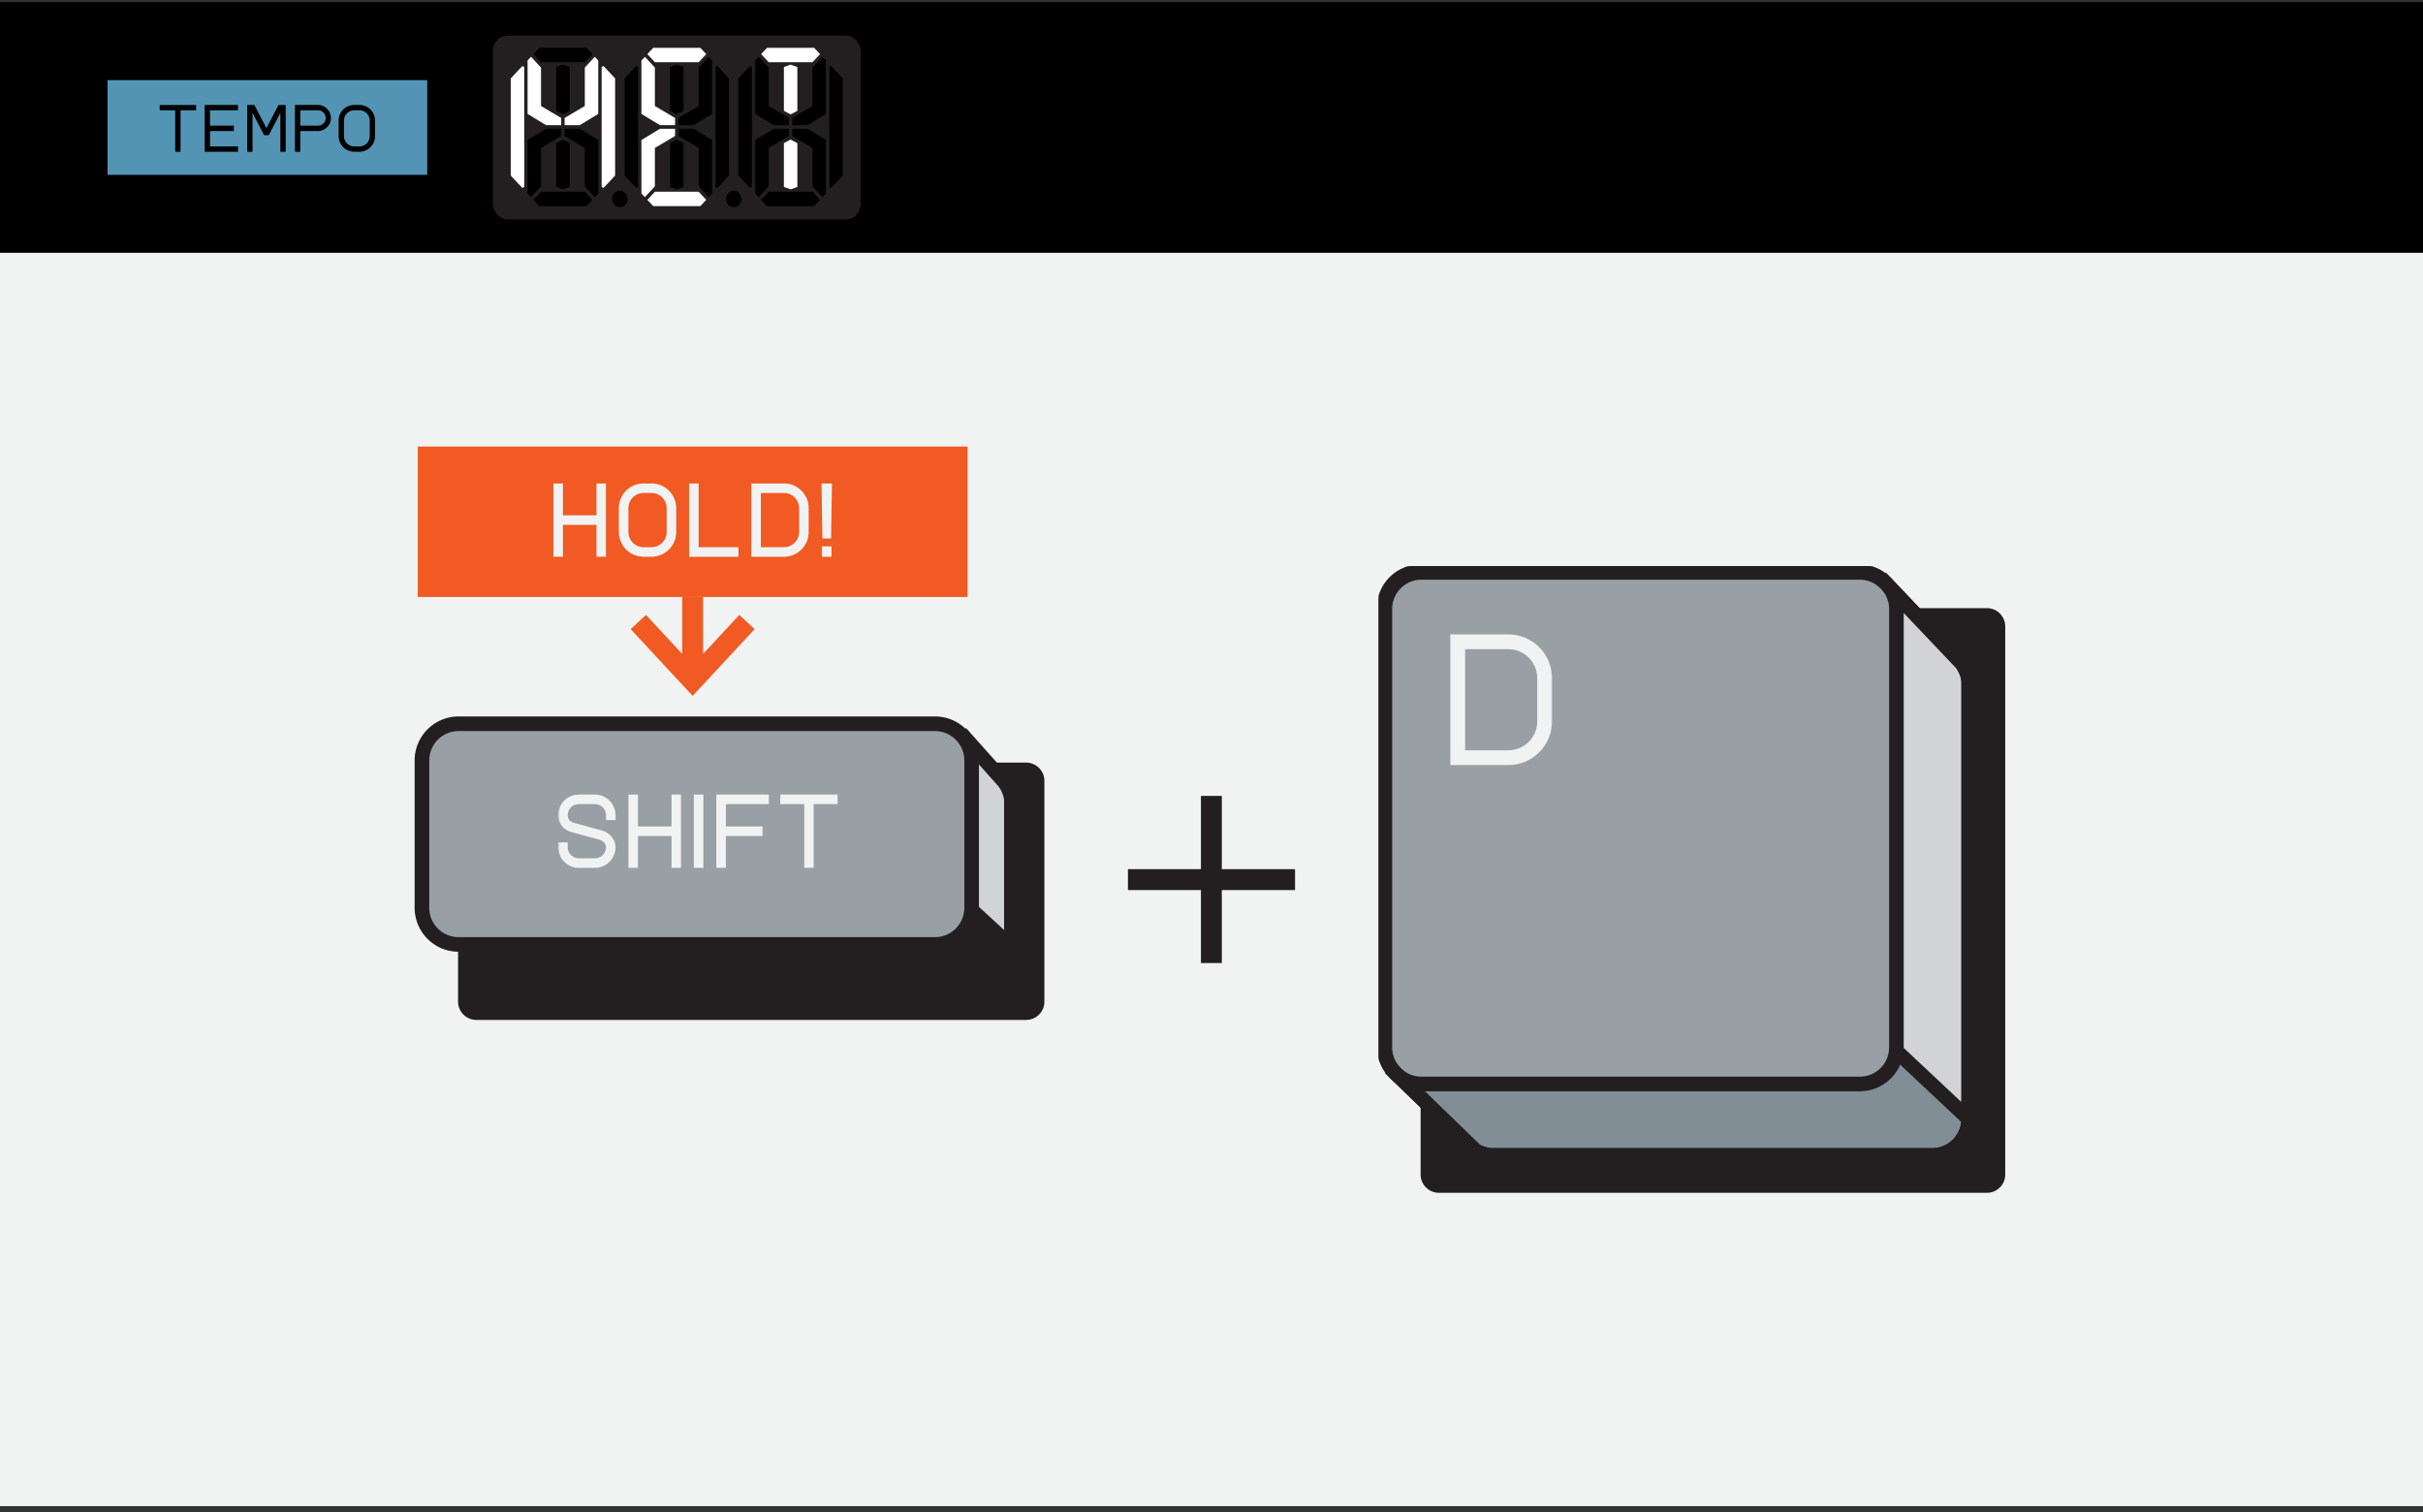 <svg xmlns="http://www.w3.org/2000/svg" width="290" height="181" fill="none"><rect width="100%" height="100%" fill="#333333" stroke="none"/><path fill="#000" d="M0 .257h290v30H0z"/><rect width="44" height="22.001" x="10" y="4.256" fill="#000" rx="2"/><path fill="#5394B5" d="M38.1 13.2h-2.162v1.844h2.163A.923.923 0 0 0 38.1 13.2M42.4 13.2h.62c.68 0 1.23.552 1.23 1.232v1.86c0 .68-.551 1.232-1.231 1.232h-.62c-.679 0-1.23-.551-1.23-1.23V14.43c0-.679.551-1.23 1.23-1.23"/><path fill="#5394B5" d="M12.866 9.587v11.339h38.268V9.587zM23.47 13.2h-1.86v4.962h-.64V13.2h-1.86v-.637h4.36zm5.015 0h-3.349v1.843h2.852v.639l-2.852-.001v1.844h3.349v.637h-3.989v-5.6h3.989zm5.71 4.962h-.64v-4.641l-1.385 2.657h-.56l-.019-.038-1.366-2.62v4.642h-.639v-5.6h.859l.02.039 1.425 2.732 1.446-2.77h.859zm3.907-2.48H35.94v2.48h-.64v-5.6h2.8a1.561 1.561 0 0 1 0 3.12m6.789.61c0 1.031-.839 1.87-1.87 1.87h-.62a1.872 1.872 0 0 1-1.87-1.87v-1.86c0-1.03.839-1.87 1.87-1.87h.62c1.031 0 1.87.84 1.87 1.87z"/><rect width="44" height="22" x="59" y="4.257" fill="#231F20" rx="1.744"/><path fill="#fff" d="M62.511 7.907 61.13 9.384V21.01l1.382 1.477.23-.101V8.008zM72.239 7.907l1.382 1.477V21.01l-1.382 1.477-.23-.101V8.008zM69.993 12.685l-2.418 1.435v.861h1.813l2.216-1.346V7.23l-.42-.431-1.191 1.292z"/><path fill="#000" d="m67.374 7.733-.806.287v5.239l.806.43.805-.43V8.02zM66.568 17.135v5.239l.806.287.805-.287v-5.24l-.805-.43z"/><path fill="#fff" d="m64.754 12.685 2.418 1.435v.861h-1.813l-2.217-1.346V7.23l.42-.431 1.192 1.292z"/><path fill="#000" d="m64.754 17.709 2.418-1.436v-.86h-1.813l-2.217 1.345v6.405l.42.43 1.192-1.291zM69.993 17.709l-2.418-1.436v-.86h1.813l2.216 1.345v6.405l-.42.43-1.191-1.291zM67.375 7.447h2.618l.907-.97-.705-.753h-5.641l-.705.754.906.969zM67.42 22.947h-2.665l-.906.969.705.753h5.641l.705-.753-.907-.97zM76.138 7.906l-1.382 1.478v11.625l1.382 1.477.23-.101V8.008zM85.866 7.906l1.382 1.478v11.625l-1.382 1.477-.23-.101V8.008z"/><path fill="#fff" d="m78.381 12.685 2.418 1.435v.86h-1.814l-2.216-1.345V7.23l.42-.43 1.192 1.292z"/><path fill="#000" d="m81.001 7.733-.806.287v5.239l.806.43.806-.43V8.02zM80.196 17.135v5.238l.805.287.806-.287v-5.238l-.806-.43z"/><path fill="#000" d="m83.62 17.708-2.418-1.435v-.861h1.813l2.216 1.346v6.404l-.42.43-1.191-1.291z"/><path fill="#fff" d="M81.046 22.946H78.38l-.906.969.705.753h5.641l.705-.753-.906-.969zM81 7.446H83.62l.907-.969-.705-.754H78.18l-.705.754.906.969z"/><path fill="#000" d="m83.62 12.685-2.418 1.435v.86h1.813l2.216-1.345V7.23l-.42-.43-1.191 1.292z"/><path fill="#fff" d="m78.381 17.708 2.418-1.435v-.861h-1.814l-2.216 1.346v6.404l.42.43 1.192-1.291z"/><path fill="#000" d="M89.761 7.906 88.38 9.383V21.01l1.382 1.477.23-.101V8.007zM99.489 7.906l1.382 1.477V21.01l-1.382 1.477-.23-.101V8.007z"/><path fill="#fff" d="m94.627 7.733-.806.287v5.239l.805.43.806-.43V8.02zM93.82 17.134v5.239l.806.287.806-.287v-5.239l-.806-.43z"/><path fill="#000" d="m92.004 12.685 2.417 1.435v.86h-1.813l-2.216-1.345V7.23l.42-.43 1.192 1.292zM97.242 12.685l-2.417 1.435v.861h1.813l2.216-1.346V7.23l-.42-.431-1.192 1.292zM92.004 17.708l2.417-1.435v-.861h-1.813l-2.216 1.346v6.404l.42.43 1.192-1.291zM97.242 17.708l-2.417-1.435v-.861h1.813l2.216 1.346v6.404l-.42.43-1.192-1.291z"/><path fill="#fff" d="M94.625 7.446h2.618l.907-.969-.705-.753h-5.641l-.705.753.906.97z"/><path fill="#000" d="M94.67 22.946H92.006l-.907.97.705.753h5.641l.705-.754-.907-.969zM87.814 24.79c.509 0 .922-.44.922-.985 0-.544-.413-.985-.922-.985-.51 0-.922.441-.922.985s.413.986.922.986M74.187 24.79c.509 0 .922-.44.922-.985 0-.544-.413-.985-.922-.985-.51 0-.922.441-.922.985s.413.986.922.986"/><path fill="#F1F2F2" d="M0 30.257h290v150H0z"/><path fill="#F15A22" d="M50 53.446h65.8v18H50z"/><mask id="a" width="35" height="10" x="65.4" y="57.446" fill="#000" maskUnits="userSpaceOnUse"><path fill="#fff" d="M65.4 57.446h35v10h-35z"/><path d="M72.337 58.046v8.4h-.756V62.63H67.19v3.816h-.768v-8.4h.768v3.816h4.392v-3.816zm5.638 0a2.773 2.773 0 0 1 2.772 2.772v2.856a2.78 2.78 0 0 1-2.772 2.772h-.948a2.78 2.78 0 0 1-2.772-2.772v-2.856a2.773 2.773 0 0 1 2.772-2.772zm-2.952 5.628c0 1.104.9 2.004 2.004 2.004h.948c1.104 0 2.004-.9 2.004-2.004v-2.856c0-1.104-.9-2.004-2.004-2.004h-.948c-1.104 0-2.004.9-2.004 2.004zm13.171 2.004v.768h-5.532v-8.4h.768v7.632zm5.635-7.632a2.773 2.773 0 0 1 2.772 2.772v2.856a2.78 2.78 0 0 1-2.772 2.772h-3.72v-8.4zm-2.952 7.632h2.952c1.104 0 2.004-.9 2.004-2.004v-2.856c0-1.104-.9-2.004-2.004-2.004h-2.952zm7.687.768v-.864h.768v.864zm-.048-8.4h.864l-.096 6.216h-.672z"/></mask><path fill="#F1F2F2" d="M72.337 58.046v8.4h-.756V62.63H67.19v3.816h-.768v-8.4h.768v3.816h4.392v-3.816zm5.638 0a2.773 2.773 0 0 1 2.772 2.772v2.856a2.78 2.78 0 0 1-2.772 2.772h-.948a2.78 2.78 0 0 1-2.772-2.772v-2.856a2.773 2.773 0 0 1 2.772-2.772zm-2.952 5.628c0 1.104.9 2.004 2.004 2.004h.948c1.104 0 2.004-.9 2.004-2.004v-2.856c0-1.104-.9-2.004-2.004-2.004h-.948c-1.104 0-2.004.9-2.004 2.004zm13.171 2.004v.768h-5.532v-8.4h.768v7.632zm5.635-7.632a2.773 2.773 0 0 1 2.772 2.772v2.856a2.78 2.78 0 0 1-2.772 2.772h-3.72v-8.4zm-2.952 7.632h2.952c1.104 0 2.004-.9 2.004-2.004v-2.856c0-1.104-.9-2.004-2.004-2.004h-2.952zm7.687.768v-.864h.768v.864zm-.048-8.4h.864l-.096 6.216h-.672z"/><path fill="#F1F2F2" d="M72.337 58.046h.188v-.188h-.188zm0 8.4v.187h.188v-.187zm-.756 0h-.187v.187h.187zm0-3.816h.188v-.188h-.188zm-4.392 0v-.188h-.187v.188zm0 3.816v.187h.188v-.187zm-.768 0h-.187v.187h.187zm0-8.4v-.188h-.187v.188zm.768 0h.188v-.188h-.188zm0 3.816h-.187v.187h.187zm4.392 0v.187h.188v-.187zm0-3.816v-.188h-.187v.188zm.569 0v8.4h.375v-8.4zm.187 8.212h-.756v.375h.756zm-.568.188V62.63h-.375v3.816zm-.188-4.004H67.19v.375h4.392zm-4.58.188v3.816h.376V62.63zm.188 3.628h-.768v.375h.768zm-.58.188v-8.4h-.375v8.4zm-.188-8.213h.768v-.375h-.768zm.58-.187v3.816h.376v-3.816zm.188 4.003h4.392v-.375H67.19zm4.58-.187v-3.816h-.375v3.816zm-.188-3.629h.756v-.375h-.756zm6.394 0a2.586 2.586 0 0 1 2.584 2.585h.375a2.96 2.96 0 0 0-2.96-2.96zm2.584 2.585v2.856h.375v-2.856zm0 2.856a2.593 2.593 0 0 1-2.584 2.584v.375a2.968 2.968 0 0 0 2.96-2.96zm-2.584 2.584h-.948v.375h.948zm-.948 0a2.593 2.593 0 0 1-2.585-2.584h-.375a2.968 2.968 0 0 0 2.96 2.96zm-2.585-2.584v-2.856h-.375v2.856zm0-2.856a2.586 2.586 0 0 1 2.585-2.585v-.375a2.96 2.96 0 0 0-2.96 2.96zm2.585-2.585h.948v-.375h-.948zm-2.192 5.44c0 1.208.984 2.192 2.192 2.192v-.375c-1 0-1.817-.816-1.817-1.816zm2.192 2.192h.948v-.375h-.948zm.948 0a2.195 2.195 0 0 0 2.191-2.191h-.375c0 1-.816 1.816-1.816 1.816zm2.191-2.191v-2.856h-.375v2.856zm0-2.856a2.195 2.195 0 0 0-2.191-2.192v.375c1 0 1.816.816 1.816 1.817zm-2.191-2.192h-.948v.375h.948zm-.948 0a2.195 2.195 0 0 0-2.192 2.192h.375c0-1 .816-1.817 1.817-1.817zm-2.192 2.192v2.856h.375v-2.856zm13.36 4.86h.187v-.188h-.188zm0 .768v.187h.187v-.187zm-5.533 0h-.187v.187h.187zm0-8.4v-.188h-.187v.188zm.768 0h.188v-.188h-.188zm0 7.632h-.187v.187h.187zm4.577 0v.768h.375v-.768zm.187.58h-5.532v.375h5.532zm-5.344.188v-8.4h-.375v8.4zm-.188-8.213h.768v-.375h-.768zm.58-.187v7.632h.376v-7.632zm.188 7.82h4.764v-.376H83.43zm6.679.58h-.188v.187h.188zm0-8.4v-.188h-.188v.188zm.768 7.632h-.188v.187h.188zm0-6.864v-.188h-.188v.188zm2.952-.58a2.586 2.586 0 0 1 2.584 2.584h.375a2.96 2.96 0 0 0-2.96-2.96zm2.584 2.584v2.856h.375v-2.856zm0 2.856a2.593 2.593 0 0 1-2.584 2.584v.375a2.968 2.968 0 0 0 2.96-2.96zm-2.584 2.584h-3.72v.375h3.72zm-3.533.188v-8.4h-.375v8.4zm-.187-8.213h3.72v-.375h-3.72zm.768 7.632h2.952v-.375h-2.952zm2.952 0a2.195 2.195 0 0 0 2.191-2.191h-.375c0 1-.816 1.816-1.816 1.816zm2.191-2.191v-2.856h-.375v2.856zm0-2.856a2.195 2.195 0 0 0-2.191-2.192v.375c1 0 1.816.816 1.816 1.817zm-2.191-2.192h-2.952v.375h2.952zm-3.14.188v6.864h.375v-6.864zm7.875 7.632h-.187v.187h.187zm0-.864v-.188h-.187v.188zm.768 0h.188v-.188h-.188zm0 .864v.187h.188v-.187zm-.816-8.4v-.188h-.19l.003.19zm.864 0 .188.003.003-.19h-.19zm-.096 6.216v.187h.185l.003-.184zm-.672 0-.187.003.003.184h.184zm.14 2.184v-.864h-.375v.864zm-.188-.677h.768v-.375h-.768zm.58-.187v.864h.376v-.864zm.188.676h-.768v.375h.768zm-.816-8.025h.864v-.375h-.864zm.677-.19-.096 6.216.375.006.096-6.216zm.091 6.031h-.672v.375h.672zm-.484.185-.096-6.216-.375.006.096 6.216z" mask="url(#a)"/><path stroke="#F15A22" stroke-miterlimit="10" stroke-width="2.5" d="M82.9 80.946v-9.5M76.4 74.446l6.5 7 6.5-7"/><path fill="#231F20" d="M122.807 91.27h-65.79a2.193 2.193 0 0 0-2.193 2.193v26.412c0 1.211.982 2.193 2.193 2.193h65.79a2.193 2.193 0 0 0 2.193-2.193V93.463a2.193 2.193 0 0 0-2.193-2.193"/><path fill="#D1D3D4" stroke="#231F20" stroke-miterlimit="10" stroke-width="1.75" d="m115.578 88.396-4.172 3.942v12.091l9.643 8.867v-17.64a4.402 4.402 0 0 0-.869-2.098z"/><path fill="#989FA5" stroke="#231F20" stroke-miterlimit="10" stroke-width="1.75" d="M111.906 86.622H54.888a4.386 4.386 0 0 0-4.386 4.386v17.639a4.386 4.386 0 0 0 4.386 4.386h57.018a4.386 4.386 0 0 0 4.386-4.386v-17.64a4.386 4.386 0 0 0-4.386-4.385Z"/><mask id="b" width="34" height="10" x="66.656" y="94.682" fill="#000" maskUnits="userSpaceOnUse"><path fill="#fff" d="M66.656 94.682h34v10h-34z"/><path d="M73.485 97.958h-.768v-.384c0-.84-.684-1.524-1.524-1.524h-1.908c-.84 0-1.524.684-1.524 1.524 0 .144.036.312.096.468.132.288.432.528.804.624l3.288.9c.66.18 1.188.636 1.416 1.224.072.204.12.408.12.6a2.3 2.3 0 0 1-2.292 2.292h-1.908a2.3 2.3 0 0 1-2.292-2.292v-.384h.768v.384c0 .84.684 1.524 1.524 1.524h1.908c.84 0 1.524-.684 1.524-1.524 0-.096-.024-.204-.06-.324-.144-.36-.48-.648-.912-.768l-3.288-.888c-.588-.168-1.068-.552-1.296-1.056a1.983 1.983 0 0 1-.168-.78 2.3 2.3 0 0 1 2.292-2.292h1.908a2.3 2.3 0 0 1 2.292 2.292zm7.831-2.676v8.4h-.756v-3.816h-4.392v3.816H75.4v-8.4h.768v3.816h4.392v-3.816zm1.918 8.4v-8.4H84v8.4zm3.456-7.632v3.048h4.392v.768H86.69v3.816h-.768v-8.4h5.916v.768zm13.378-.768v.768H97.2v7.632h-.756V96.05h-2.868v-.768z"/></mask><path fill="#F1F2F2" d="M73.485 97.958h-.768v-.384c0-.84-.684-1.524-1.524-1.524h-1.908c-.84 0-1.524.684-1.524 1.524 0 .144.036.312.096.468.132.288.432.528.804.624l3.288.9c.66.18 1.188.636 1.416 1.224.072.204.12.408.12.6a2.3 2.3 0 0 1-2.292 2.292h-1.908a2.3 2.3 0 0 1-2.292-2.292v-.384h.768v.384c0 .84.684 1.524 1.524 1.524h1.908c.84 0 1.524-.684 1.524-1.524 0-.096-.024-.204-.06-.324-.144-.36-.48-.648-.912-.768l-3.288-.888c-.588-.168-1.068-.552-1.296-1.056a1.983 1.983 0 0 1-.168-.78 2.3 2.3 0 0 1 2.292-2.292h1.908a2.3 2.3 0 0 1 2.292 2.292zm7.831-2.676v8.4h-.756v-3.816h-4.392v3.816H75.4v-8.4h.768v3.816h4.392v-3.816zm1.918 8.4v-8.4H84v8.4zm3.456-7.632v3.048h4.392v.768H86.69v3.816h-.768v-8.4h5.916v.768zm13.378-.768v.768H97.2v7.632h-.756V96.05h-2.868v-.768z"/><path fill="#F1F2F2" d="M73.485 97.958v.187h.187v-.187zm-.768 0h-.188v.187h.188zm-4.86.084-.176.067.005.011zm.804.624.05-.181h-.003zm3.288.9-.05.18zm1.416 1.224.177-.063-.002-.005zm-6.372.216v-.188h-.188v.188zm.768 0h.187v-.188h-.187zm4.896.06.18-.054-.003-.008-.003-.008zm-.912-.768.05-.181h-.001zm-3.288-.888-.052.18h.003zm-1.296-1.056-.173.074.002.003zm6.324-.584h-.768v.375h.768zm-.58.188v-.384h-.376v.384zm0-.384c0-.944-.769-1.712-1.712-1.712v.375c.736 0 1.336.6 1.336 1.337zm-1.712-1.712h-1.908v.375h1.908zm-1.908 0c-.944 0-1.712.768-1.712 1.712h.375c0-.737.6-1.337 1.337-1.337zm-1.712 1.712c0 .172.043.363.109.535l.35-.134a1.173 1.173 0 0 1-.084-.401zm.113.546c.16.347.51.62.928.727l.094-.363c-.327-.084-.576-.291-.68-.52zm.925.727 3.288.9.1-.362-3.289-.9zm3.288.9c.609.166 1.087.583 1.29 1.111l.35-.136c-.251-.649-.83-1.143-1.54-1.337zm1.289 1.105c.068.194.11.375.11.538h.374a2.03 2.03 0 0 0-.13-.663zm.11.538a2.112 2.112 0 0 1-2.105 2.104v.375a2.487 2.487 0 0 0 2.48-2.479zm-2.105 2.104h-1.908v.375h1.908zm-1.908 0a2.112 2.112 0 0 1-2.105-2.104h-.375a2.487 2.487 0 0 0 2.48 2.479zm-2.105-2.104v-.384h-.375v.384zm-.187-.197h.768v-.375h-.768zm.58-.187v.384h.375v-.384zm0 .384c0 .943.768 1.711 1.712 1.711v-.375c-.737 0-1.337-.6-1.337-1.336zm1.712 1.711h1.908v-.375h-1.908zm1.908 0c.943 0 1.711-.768 1.711-1.711h-.375c0 .736-.6 1.336-1.336 1.336zm1.711-1.711c0-.124-.03-.253-.068-.378l-.359.108a.989.989 0 0 1 .052.27zm-.073-.394c-.169-.421-.556-.745-1.036-.879l-.1.362c.383.106.668.358.788.657zm-1.037-.879-3.288-.888-.098.362 3.288.888zm-3.286-.887c-.543-.156-.974-.507-1.176-.953l-.342.154c.254.562.783.978 1.415 1.16zm-1.175-.95c-.1-.232-.153-.47-.153-.706h-.375c0 .292.067.581.183.854zm-.153-.706c0-1.157.948-2.105 2.105-2.105v-.375a2.487 2.487 0 0 0-2.48 2.48zm2.105-2.105h1.908v-.375h-1.908zm1.908 0c1.156 0 2.104.948 2.104 2.105h.375a2.487 2.487 0 0 0-2.48-2.48zm2.104 2.105v.384h.375v-.384zm8.02-2.292h.187v-.188h-.188zm0 8.4v.187h.187v-.187zm-.757 0h-.187v.187h.187zm0-3.816h.188v-.188h-.188zm-4.392 0v-.188h-.187v.188zm0 3.816v.187h.188v-.187zm-.768 0h-.187v.187h.187zm0-8.4v-.188h-.187v.188zm.768 0h.188v-.188h-.188zm0 3.816h-.187v.187h.187zm4.392 0v.187h.188v-.187zm0-3.816v-.188h-.187v.188zm.569 0v8.4h.375v-8.4zm.187 8.212h-.756v.375h.756zm-.568.188v-3.816h-.375v3.816zm-.188-4.004h-4.392v.375h4.392zm-4.58.188v3.816h.376v-3.816zm.188 3.628H75.4v.375h.768zm-.58.188v-8.4h-.375v8.4zm-.188-8.213h.768v-.375H75.4zm.58-.187v3.816h.376v-3.816zm.188 4.003h4.392v-.375h-4.392zm4.58-.187v-3.816h-.375v3.816zm-.188-3.629h.756v-.375h-.756zm2.674 8.213h-.188v.187h.188zm0-8.4v-.188h-.188v.188zm.767 0h.188v-.188h-.187zm0 8.4v.187h.188v-.187zm-.58 0v-8.4h-.375v8.4zm-.187-8.213H84v-.375h-.767zm.58-.187v8.4h.375v-8.4zm.188 8.212h-.768v.375H84zm2.688-7.444v-.188h-.187v.188zm0 3.048h-.187v.187h.187zm4.392 0h.188v-.188h-.188zm0 .768v.187h.188v-.187zm-4.392 0v-.188h-.187v.188zm0 3.816v.187h.188v-.187zm-.768 0h-.187v.187h.187zm0-8.4v-.188h-.187v.188zm5.916 0h.188v-.188h-.188zm0 .768v.187h.188v-.187zm-5.335 0v3.048h.375V96.05zm.187 3.235h4.392v-.375H86.69zm4.205-.187v.768h.375v-.768zm.187.58H86.69v.375h4.392zm-4.58.188v3.816h.376v-3.816zm.188 3.628h-.768v.375h.768zm-.58.188v-8.4h-.375v8.4zm-.188-8.213h5.916v-.375h-5.916zm5.729-.187v.768h.375v-.768zm.187.58H86.69v.375h5.148zm8.23-.58h.187v-.188h-.187zm0 .768v.187h.187v-.187zm-2.868 0v-.188h-.188v.188zm0 7.632v.187h.187v-.187zm-.756 0h-.188v.187h.188zm0-7.632h.187v-.188h-.187zm-2.868 0h-.188v.187h.188zm0-.768v-.188h-.188v.188zm6.304 0v.768h.375v-.768zm.188.58H97.2v.375h2.868zm-3.056.188v7.632h.375V96.05zm.188 7.444h-.756v.375h.756zm-.569.188V96.05h-.375v7.632zm-.187-7.82h-2.868v.375h2.868zm-2.68.188v-.768h-.376v.768zm-.188-.58h6.492v-.376h-6.492z" mask="url(#b)"/><path stroke="#231F20" stroke-miterlimit="10" stroke-width="2.5" d="M144.985 95.257v20M135 105.275h20"/><g clip-path="url(#c)"><path fill="#231F20" d="M237.813 72.786h-65.597a2.187 2.187 0 0 0-2.187 2.187v65.597c0 1.208.979 2.186 2.187 2.186h65.597a2.185 2.185 0 0 0 2.186-2.186V74.973a2.186 2.186 0 0 0-2.186-2.187"/><path fill="#818E95" d="m225.698 69.8 9.062 9.546c.466.609.765 1.332.866 2.092v52.478a4.373 4.373 0 0 1-4.373 4.373h-52.478a4.354 4.354 0 0 1-2.187-.585l-9.61-9.306"/><path stroke="#231F20" stroke-miterlimit="10" stroke-width="1.75" d="m225.698 69.8 9.062 9.546c.466.609.765 1.332.866 2.092v52.478a4.373 4.373 0 0 1-4.373 4.373h-52.478a4.354 4.354 0 0 1-2.187-.585l-9.61-9.306"/><path fill="#D1D3D4" stroke="#231F20" stroke-miterlimit="10" stroke-width="1.75" d="m225.699 69.8-4.06 4.05v46.946l13.988 13.12V81.438a4.39 4.39 0 0 0-.867-2.092z"/><path fill="#989FA5" stroke="#231F20" stroke-miterlimit="10" stroke-width="1.75" d="M222.601 68.507h-52.478a4.373 4.373 0 0 0-4.373 4.373v52.478a4.373 4.373 0 0 0 4.373 4.373h52.478a4.373 4.373 0 0 0 4.373-4.373V72.88a4.373 4.373 0 0 0-4.373-4.373Z"/><mask id="d" width="13" height="17" x="173.029" y="75.379" fill="#000" maskUnits="userSpaceOnUse"><path fill="#fff" d="M173.029 75.379h13v17h-13z"/><path d="M180.531 76.117a5.038 5.038 0 0 1 5.036 5.036v5.19c0 2.768-2.267 5.036-5.036 5.036h-6.759V76.117zm-5.363 13.866h5.363a3.647 3.647 0 0 0 3.641-3.64v-5.19a3.647 3.647 0 0 0-3.641-3.64h-5.363z"/></mask><path fill="#F1F2F2" d="M180.531 76.117a5.038 5.038 0 0 1 5.036 5.036v5.19c0 2.768-2.267 5.036-5.036 5.036h-6.759V76.117zm-5.363 13.866h5.363a3.647 3.647 0 0 0 3.641-3.64v-5.19a3.647 3.647 0 0 0-3.641-3.64h-5.363z"/><path fill="#F1F2F2" d="M173.772 91.379h-.187v.187h.187zm0-15.262v-.187h-.187v.187zm1.396 13.866h-.188v.188h.188zm0-12.47v-.188h-.188v.187zm5.363-1.208a4.851 4.851 0 0 1 4.849 4.848h.375a5.226 5.226 0 0 0-5.224-5.223zm4.849 4.848v5.19h.375v-5.19zm0 5.19c0 2.665-2.184 4.848-4.849 4.848v.375c2.873 0 5.224-2.351 5.224-5.224zm-4.849 4.848h-6.759v.375h6.759zm-6.571.188V76.117h-.375V91.38zm-.188-15.074h6.759v-.375h-6.759zm1.396 13.866h5.363v-.375h-5.363zm5.363 0a3.836 3.836 0 0 0 3.829-3.829h-.375a3.46 3.46 0 0 1-3.454 3.454zm3.829-3.829v-5.189h-.375v5.19zm0-5.189c0-2.109-1.72-3.828-3.829-3.828v.375a3.46 3.46 0 0 1 3.454 3.453zm-3.829-3.828h-5.363v.375h5.363zm-5.551.187v12.471h.375v-12.47z" mask="url(#d)"/><path stroke="#231F20" stroke-miterlimit="10" stroke-width="1.75" d="m234.76 79.346-9.061-9.547-.008.007a4.345 4.345 0 0 0-3.184-1.393h-52.478a4.374 4.374 0 0 0-4.373 4.374v52.478c0 1.228.511 2.335 1.327 3.129l-.004.004 9.61 9.306c.643.372 1.39.585 2.187.585h52.477a4.374 4.374 0 0 0 4.374-4.373V81.438a4.4 4.4 0 0 0-.867-2.092Z"/></g><defs><clipPath id="c"><path fill="#fff" d="M165 67.757h74.999v75H165z"/></clipPath></defs></svg>